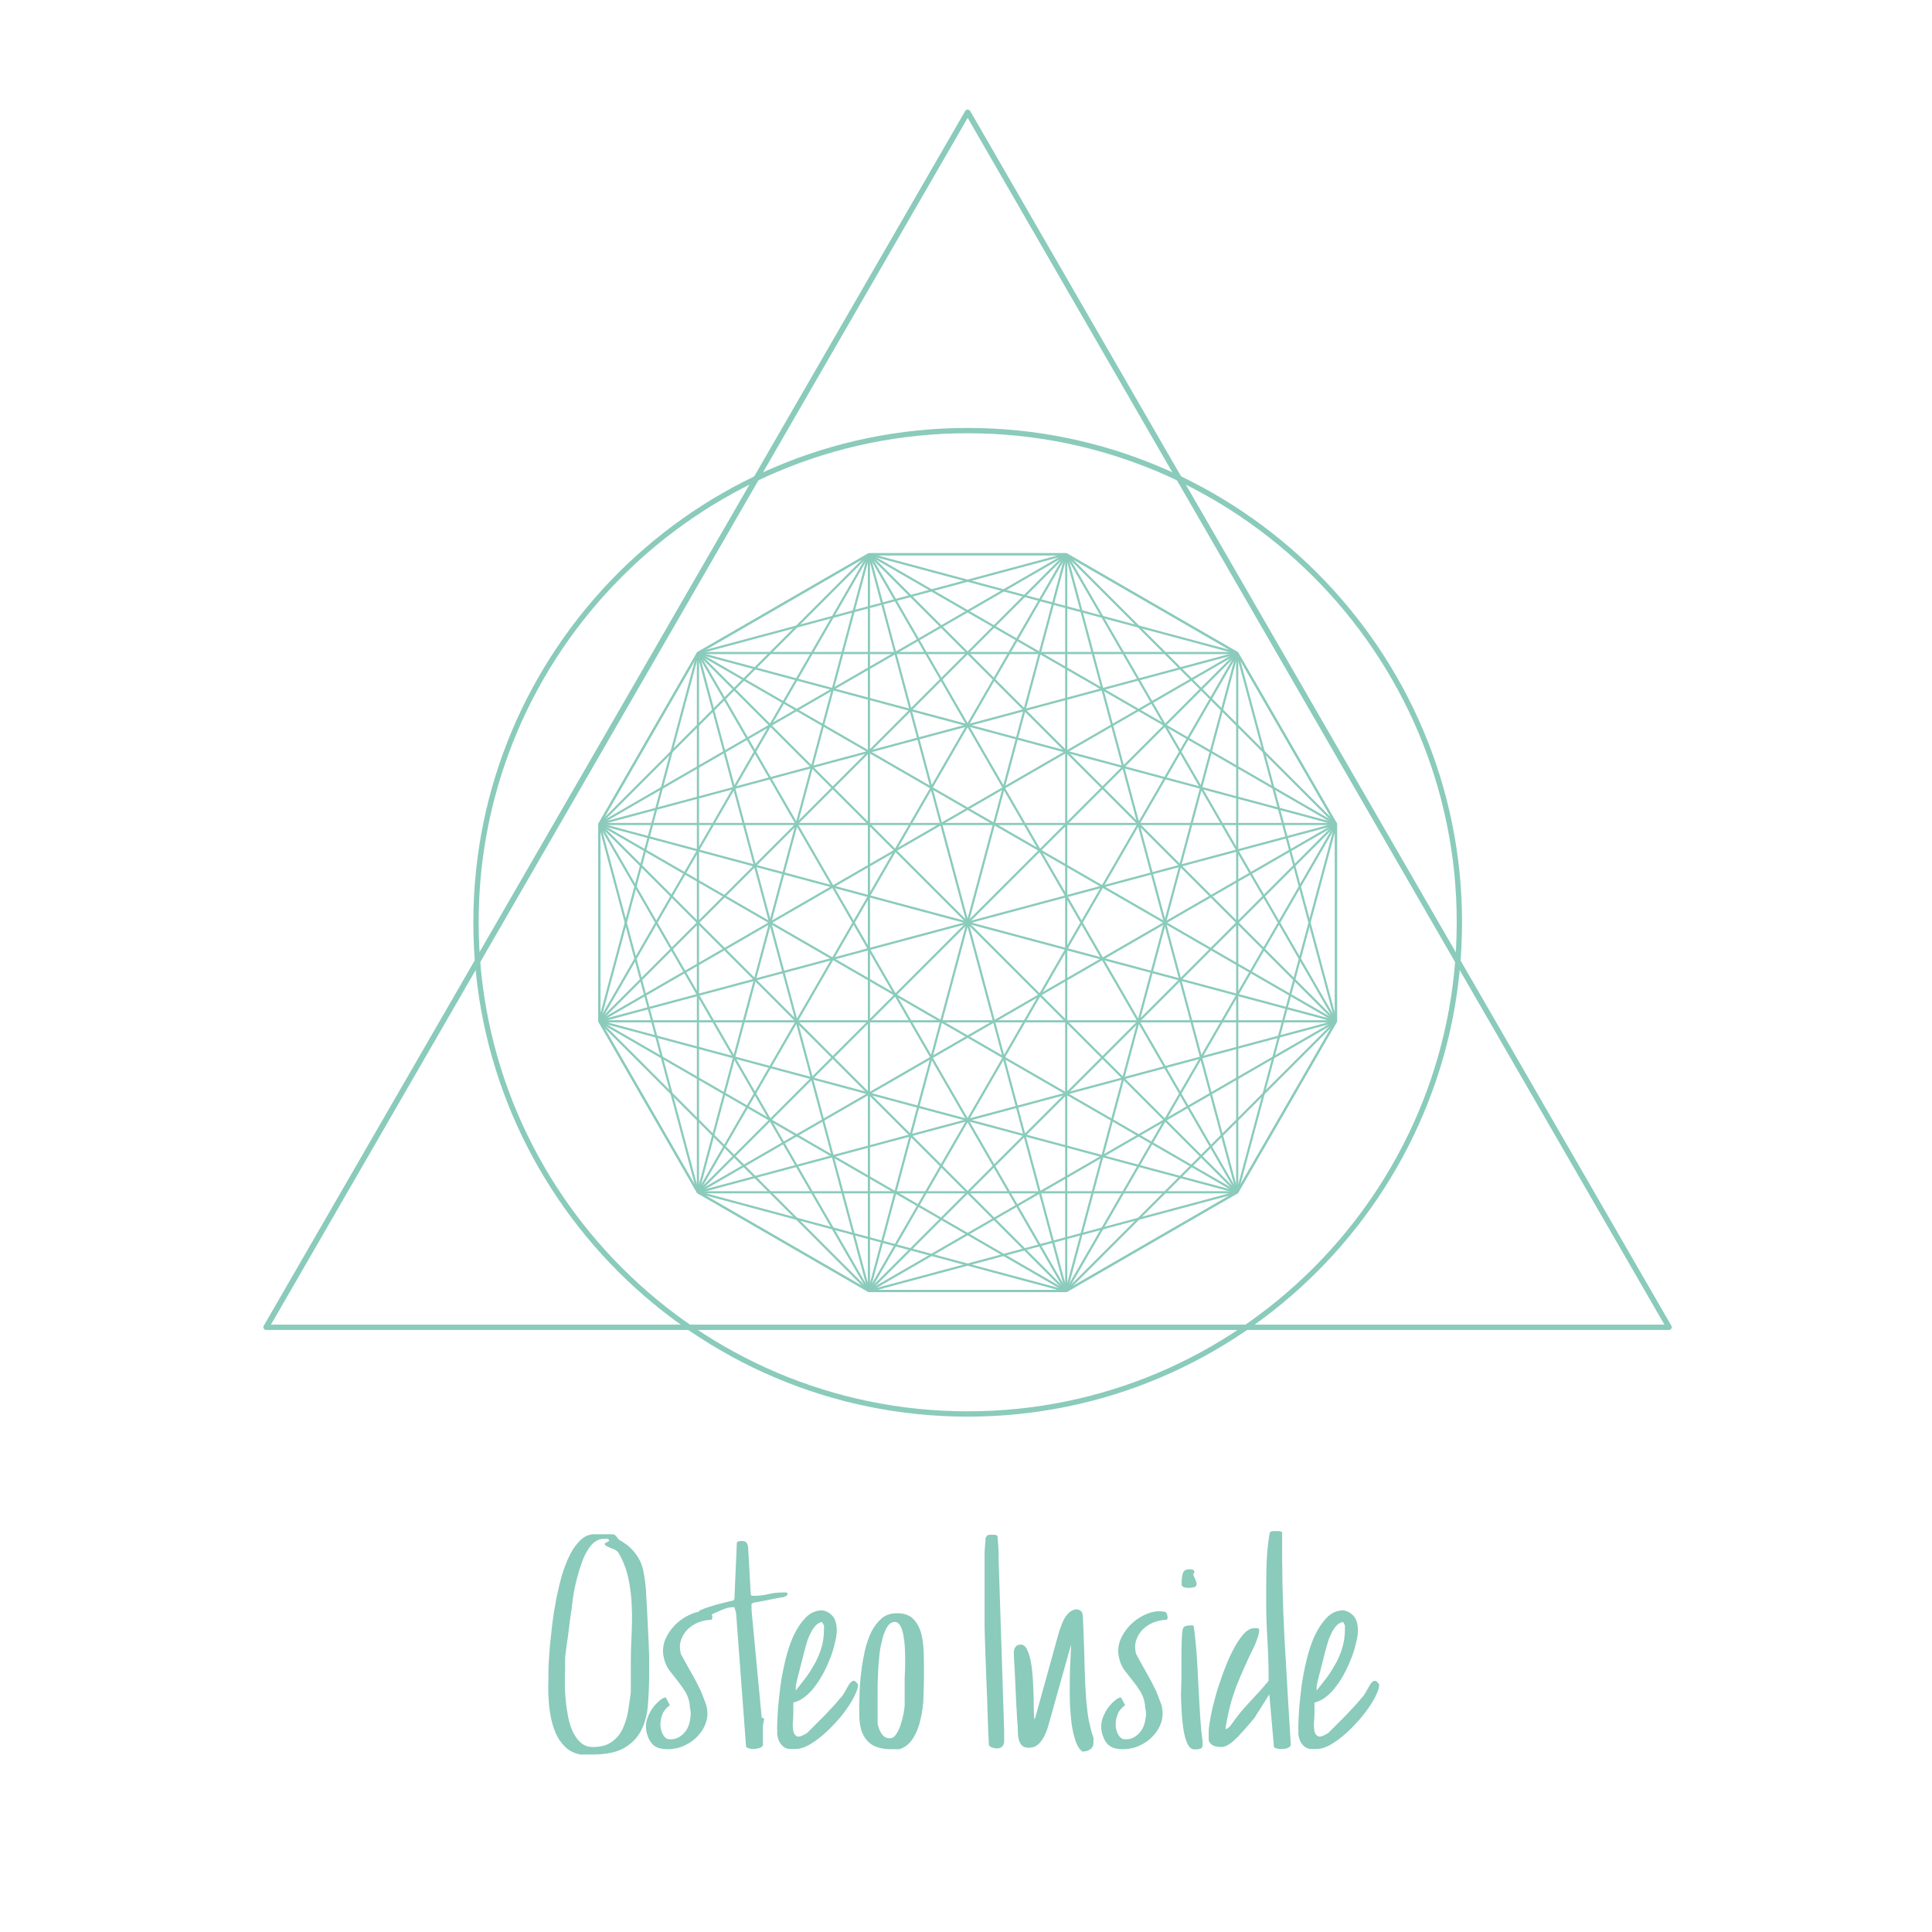 <?xml version="1.0" encoding="utf-8"?>
<!-- Generator: Adobe Illustrator 27.0.0, SVG Export Plug-In . SVG Version: 6.00 Build 0)  -->
<svg version="1.1" xmlns="http://www.w3.org/2000/svg" xmlns:xlink="http://www.w3.org/1999/xlink" x="0px" y="0px"
	 viewBox="0 0 800 800" enable-background="new 0 0 800 800" xml:space="preserve">
<g id="Ebene_3">
</g>
<g id="rechteck_-_kreis">
	<path fill="#8ACBBB" d="M691.1,550.7H110.2c-0.4,0-0.8-0.2-1-0.6c-0.2-0.3-0.2-0.8,0-1.1L399.7,45.9c0.4-0.7,1.5-0.7,2,0L692.1,549
		c0.2,0.3,0.2,0.8,0,1.1C691.9,550.5,691.5,550.7,691.1,550.7 M112.2,548.5h577L400.7,48.8L112.2,548.5"/>
	<path fill="#8ACBBB" d="M400.7,586.6c-112.9,0-204.7-91.8-204.7-204.7s91.8-204.7,204.7-204.7S605.4,269,605.4,381.9
		S513.6,586.6,400.7,586.6 M400.7,179.4c-111.7,0-202.5,90.8-202.5,202.5c0,111.6,90.8,202.5,202.5,202.5s202.5-90.8,202.5-202.5
		C603.2,270.2,512.3,179.4,400.7,179.4"/>
</g>
<g id="sacred_geometry">
	<g>
		<g>
			<polygon fill="none" stroke="#8ACBBB" stroke-width="0.9" stroke-miterlimit="10" points="359.8,534.6 289,493.7 248.2,422.9 
				248.2,341.2 289,270.4 359.8,229.5 441.5,229.5 512.3,270.4 553.2,341.2 553.2,422.9 512.3,493.7 441.5,534.6 			"/>
			<g>
				<line fill="none" stroke="#8ACBBB" stroke-width="0.9" stroke-miterlimit="10" x1="359.8" y1="534.6" x2="289" y2="493.7"/>
				
					<line fill="none" stroke="#8ACBBB" stroke-width="0.9" stroke-miterlimit="10" x1="359.8" y1="534.6" x2="248.2" y2="422.9"/>
				
					<line fill="none" stroke="#8ACBBB" stroke-width="0.9" stroke-miterlimit="10" x1="359.8" y1="534.6" x2="248.2" y2="341.2"/>
				<line fill="none" stroke="#8ACBBB" stroke-width="0.9" stroke-miterlimit="10" x1="359.8" y1="534.6" x2="289" y2="270.4"/>
				
					<line fill="none" stroke="#8ACBBB" stroke-width="0.9" stroke-miterlimit="10" x1="359.8" y1="534.6" x2="359.8" y2="229.5"/>
				
					<line fill="none" stroke="#8ACBBB" stroke-width="0.9" stroke-miterlimit="10" x1="359.8" y1="534.6" x2="441.5" y2="229.5"/>
				
					<line fill="none" stroke="#8ACBBB" stroke-width="0.9" stroke-miterlimit="10" x1="359.8" y1="534.6" x2="512.3" y2="270.4"/>
				
					<line fill="none" stroke="#8ACBBB" stroke-width="0.9" stroke-miterlimit="10" x1="359.8" y1="534.6" x2="553.2" y2="341.2"/>
				
					<line fill="none" stroke="#8ACBBB" stroke-width="0.9" stroke-miterlimit="10" x1="359.8" y1="534.6" x2="553.2" y2="422.9"/>
				
					<line fill="none" stroke="#8ACBBB" stroke-width="0.9" stroke-miterlimit="10" x1="359.8" y1="534.6" x2="512.3" y2="493.7"/>
				
					<line fill="none" stroke="#8ACBBB" stroke-width="0.9" stroke-miterlimit="10" x1="359.8" y1="534.6" x2="441.5" y2="534.6"/>
				<line fill="none" stroke="#8ACBBB" stroke-width="0.9" stroke-miterlimit="10" x1="289" y1="493.7" x2="248.2" y2="422.9"/>
				<line fill="none" stroke="#8ACBBB" stroke-width="0.9" stroke-miterlimit="10" x1="289" y1="493.7" x2="248.2" y2="341.2"/>
				<line fill="none" stroke="#8ACBBB" stroke-width="0.9" stroke-miterlimit="10" x1="289" y1="493.7" x2="289" y2="270.4"/>
				<line fill="none" stroke="#8ACBBB" stroke-width="0.9" stroke-miterlimit="10" x1="289" y1="493.7" x2="359.8" y2="229.5"/>
				<line fill="none" stroke="#8ACBBB" stroke-width="0.9" stroke-miterlimit="10" x1="289" y1="493.7" x2="441.5" y2="229.5"/>
				<line fill="none" stroke="#8ACBBB" stroke-width="0.9" stroke-miterlimit="10" x1="289" y1="493.7" x2="512.3" y2="270.4"/>
				<line fill="none" stroke="#8ACBBB" stroke-width="0.9" stroke-miterlimit="10" x1="289" y1="493.7" x2="553.2" y2="341.2"/>
				<line fill="none" stroke="#8ACBBB" stroke-width="0.9" stroke-miterlimit="10" x1="289" y1="493.7" x2="553.2" y2="422.9"/>
				<line fill="none" stroke="#8ACBBB" stroke-width="0.9" stroke-miterlimit="10" x1="289" y1="493.7" x2="512.3" y2="493.7"/>
				<line fill="none" stroke="#8ACBBB" stroke-width="0.9" stroke-miterlimit="10" x1="289" y1="493.7" x2="441.5" y2="534.6"/>
				
					<line fill="none" stroke="#8ACBBB" stroke-width="0.9" stroke-miterlimit="10" x1="248.2" y1="422.9" x2="248.2" y2="341.2"/>
				<line fill="none" stroke="#8ACBBB" stroke-width="0.9" stroke-miterlimit="10" x1="248.2" y1="422.9" x2="289" y2="270.4"/>
				
					<line fill="none" stroke="#8ACBBB" stroke-width="0.9" stroke-miterlimit="10" x1="248.2" y1="422.9" x2="359.8" y2="229.5"/>
				
					<line fill="none" stroke="#8ACBBB" stroke-width="0.9" stroke-miterlimit="10" x1="248.2" y1="422.9" x2="441.5" y2="229.5"/>
				
					<line fill="none" stroke="#8ACBBB" stroke-width="0.9" stroke-miterlimit="10" x1="248.2" y1="422.9" x2="512.3" y2="270.4"/>
				
					<line fill="none" stroke="#8ACBBB" stroke-width="0.9" stroke-miterlimit="10" x1="248.2" y1="422.9" x2="553.2" y2="341.2"/>
				
					<line fill="none" stroke="#8ACBBB" stroke-width="0.9" stroke-miterlimit="10" x1="248.2" y1="422.9" x2="553.2" y2="422.9"/>
				
					<line fill="none" stroke="#8ACBBB" stroke-width="0.9" stroke-miterlimit="10" x1="248.2" y1="422.9" x2="512.3" y2="493.7"/>
				
					<line fill="none" stroke="#8ACBBB" stroke-width="0.9" stroke-miterlimit="10" x1="248.2" y1="422.9" x2="441.5" y2="534.6"/>
				<line fill="none" stroke="#8ACBBB" stroke-width="0.9" stroke-miterlimit="10" x1="248.2" y1="341.2" x2="289" y2="270.4"/>
				
					<line fill="none" stroke="#8ACBBB" stroke-width="0.9" stroke-miterlimit="10" x1="248.2" y1="341.2" x2="359.8" y2="229.5"/>
				
					<line fill="none" stroke="#8ACBBB" stroke-width="0.9" stroke-miterlimit="10" x1="248.2" y1="341.2" x2="441.5" y2="229.5"/>
				
					<line fill="none" stroke="#8ACBBB" stroke-width="0.9" stroke-miterlimit="10" x1="248.2" y1="341.2" x2="512.3" y2="270.4"/>
				
					<line fill="none" stroke="#8ACBBB" stroke-width="0.9" stroke-miterlimit="10" x1="248.2" y1="341.2" x2="553.2" y2="341.2"/>
				
					<line fill="none" stroke="#8ACBBB" stroke-width="0.9" stroke-miterlimit="10" x1="248.2" y1="341.2" x2="553.2" y2="422.9"/>
				
					<line fill="none" stroke="#8ACBBB" stroke-width="0.9" stroke-miterlimit="10" x1="248.2" y1="341.2" x2="512.3" y2="493.7"/>
				
					<line fill="none" stroke="#8ACBBB" stroke-width="0.9" stroke-miterlimit="10" x1="248.2" y1="341.2" x2="441.5" y2="534.6"/>
				<line fill="none" stroke="#8ACBBB" stroke-width="0.9" stroke-miterlimit="10" x1="289" y1="270.4" x2="359.8" y2="229.5"/>
				<line fill="none" stroke="#8ACBBB" stroke-width="0.9" stroke-miterlimit="10" x1="289" y1="270.4" x2="441.5" y2="229.5"/>
				<line fill="none" stroke="#8ACBBB" stroke-width="0.9" stroke-miterlimit="10" x1="289" y1="270.4" x2="512.3" y2="270.4"/>
				<line fill="none" stroke="#8ACBBB" stroke-width="0.9" stroke-miterlimit="10" x1="289" y1="270.4" x2="553.2" y2="341.2"/>
				<line fill="none" stroke="#8ACBBB" stroke-width="0.9" stroke-miterlimit="10" x1="289" y1="270.4" x2="553.2" y2="422.9"/>
				<line fill="none" stroke="#8ACBBB" stroke-width="0.9" stroke-miterlimit="10" x1="289" y1="270.4" x2="512.3" y2="493.7"/>
				<line fill="none" stroke="#8ACBBB" stroke-width="0.9" stroke-miterlimit="10" x1="289" y1="270.4" x2="441.5" y2="534.6"/>
				
					<line fill="none" stroke="#8ACBBB" stroke-width="0.9" stroke-miterlimit="10" x1="359.8" y1="229.5" x2="441.5" y2="229.5"/>
				
					<line fill="none" stroke="#8ACBBB" stroke-width="0.9" stroke-miterlimit="10" x1="359.8" y1="229.5" x2="512.3" y2="270.4"/>
				
					<line fill="none" stroke="#8ACBBB" stroke-width="0.9" stroke-miterlimit="10" x1="359.8" y1="229.5" x2="553.2" y2="341.2"/>
				
					<line fill="none" stroke="#8ACBBB" stroke-width="0.9" stroke-miterlimit="10" x1="359.8" y1="229.5" x2="553.2" y2="422.9"/>
				
					<line fill="none" stroke="#8ACBBB" stroke-width="0.9" stroke-miterlimit="10" x1="359.8" y1="229.5" x2="512.3" y2="493.7"/>
				
					<line fill="none" stroke="#8ACBBB" stroke-width="0.9" stroke-miterlimit="10" x1="359.8" y1="229.5" x2="441.5" y2="534.6"/>
				
					<line fill="none" stroke="#8ACBBB" stroke-width="0.9" stroke-miterlimit="10" x1="441.5" y1="229.5" x2="512.3" y2="270.4"/>
				
					<line fill="none" stroke="#8ACBBB" stroke-width="0.9" stroke-miterlimit="10" x1="441.5" y1="229.5" x2="553.2" y2="341.2"/>
				
					<line fill="none" stroke="#8ACBBB" stroke-width="0.9" stroke-miterlimit="10" x1="441.5" y1="229.5" x2="553.2" y2="422.9"/>
				
					<line fill="none" stroke="#8ACBBB" stroke-width="0.9" stroke-miterlimit="10" x1="441.5" y1="229.5" x2="512.3" y2="493.7"/>
				
					<line fill="none" stroke="#8ACBBB" stroke-width="0.9" stroke-miterlimit="10" x1="441.5" y1="229.5" x2="441.5" y2="534.6"/>
				
					<line fill="none" stroke="#8ACBBB" stroke-width="0.9" stroke-miterlimit="10" x1="512.3" y1="270.4" x2="553.2" y2="341.2"/>
				
					<line fill="none" stroke="#8ACBBB" stroke-width="0.9" stroke-miterlimit="10" x1="512.3" y1="270.4" x2="553.2" y2="422.9"/>
				
					<line fill="none" stroke="#8ACBBB" stroke-width="0.9" stroke-miterlimit="10" x1="512.3" y1="270.4" x2="512.3" y2="493.7"/>
				
					<line fill="none" stroke="#8ACBBB" stroke-width="0.9" stroke-miterlimit="10" x1="512.3" y1="270.4" x2="441.5" y2="534.6"/>
				
					<line fill="none" stroke="#8ACBBB" stroke-width="0.9" stroke-miterlimit="10" x1="553.2" y1="341.2" x2="553.2" y2="422.9"/>
				
					<line fill="none" stroke="#8ACBBB" stroke-width="0.9" stroke-miterlimit="10" x1="553.2" y1="341.2" x2="512.3" y2="493.7"/>
				
					<line fill="none" stroke="#8ACBBB" stroke-width="0.9" stroke-miterlimit="10" x1="553.2" y1="341.2" x2="441.5" y2="534.6"/>
				
					<line fill="none" stroke="#8ACBBB" stroke-width="0.9" stroke-miterlimit="10" x1="553.2" y1="422.9" x2="512.3" y2="493.7"/>
				
					<line fill="none" stroke="#8ACBBB" stroke-width="0.9" stroke-miterlimit="10" x1="553.2" y1="422.9" x2="441.5" y2="534.6"/>
				
					<line fill="none" stroke="#8ACBBB" stroke-width="0.9" stroke-miterlimit="10" x1="512.3" y1="493.7" x2="441.5" y2="534.6"/>
			</g>
		</g>
	</g>
</g>
<g id="schriftzug">
	<g>
		<path fill="#8ACBBB" d="M227.1,692.5c0-0.6,0-1.8,0.1-3.8c0.1-1.9,0.3-4.3,0.5-7.1c0.3-2.8,0.6-5.9,1-9.2c0.4-3.4,1-6.8,1.6-10.2
			c0.7-3.4,1.5-6.8,2.4-10c1-3.2,2.1-6.1,3.4-8.6c1.3-2.5,2.8-4.5,4.4-6c1.6-1.5,3.5-2.3,5.6-2.3h7.3c0.5,0,0.9,0.1,1.2,0.3
			c0.3,0.2,0.5,0.4,0.7,0.7c0.2,0.3,0.4,0.5,0.6,0.8c0.2,0.3,0.4,0.5,0.8,0.7c2.1,1.2,3.8,2.5,5,3.8s2.3,2.8,3.1,4.3
			c0.8,1.6,1.4,3.3,1.7,5.2c0.4,1.9,0.7,4,0.9,6.3c0.1,0.8,0.1,1.9,0.2,3.4c0.1,1.5,0.2,3.3,0.3,5.2s0.2,3.9,0.3,6.1
			c0.1,2.1,0.2,4.2,0.3,6.1s0.2,3.6,0.2,5.2c0.1,1.5,0.1,2.6,0.1,3.3c0,0.1,0,0.4,0,1c0,0.6,0,1.2,0,1.9c0,0.7,0,1.4,0,2.1
			c0,0.7,0,1.3,0,1.7c0,4.3-0.2,8.4-0.5,12.4s-1.2,7.5-2.7,10.5c-1.5,3.1-3.8,5.5-7,7.4c-3.2,1.9-7.6,2.8-13.2,2.8c-0.2,0-0.5,0-1,0
			c-0.5,0-1,0-1.6,0c-0.6,0-1.1,0-1.6,0c-0.5,0-0.8,0-1,0c-2.3-0.5-4.2-1.4-5.7-2.7c-1.5-1.4-2.8-3-3.8-4.9c-1-1.9-1.7-4.1-2.3-6.4
			c-0.5-2.3-0.9-4.6-1.1-7c-0.2-2.3-0.3-4.6-0.3-6.8C227.1,696.2,227.1,694.3,227.1,692.5z M233.9,693.3c0,1.3,0,2.9,0,4.9
			c0,2,0.2,4.1,0.4,6.3c0.2,2.2,0.6,4.5,1,6.7c0.5,2.2,1.1,4.3,2,6.1s2,3.3,3.3,4.4c1.3,1.1,2.9,1.7,4.8,1.7c3.4,0,6-0.7,8-2.2
			c2-1.4,3.5-3.3,4.5-5.5s1.8-4.7,2.2-7.3c0.4-2.6,0.8-5.2,1.1-7.6v-12.2c0-3.5,0.1-7.2,0.3-11.2c0.2-4,0.3-8,0.1-12
			c-0.1-4-0.6-8-1.4-11.8c-0.8-3.8-2.2-7.4-4.1-10.6c-0.3-0.5-0.8-0.9-1.3-1.2c-0.5-0.3-1.1-0.5-1.6-0.7c-0.6-0.2-1.1-0.4-1.6-0.7
			c-0.6-0.2-1-0.6-1.3-1.1l0.5-0.5c0.1,0,0.3-0.1,0.7-0.3c0.4-0.2,0.6-0.4,0.7-0.4c0.1-0.1,0-0.3-0.1-0.5c-0.1-0.2-0.3-0.3-0.4-0.4
			h-1.8c-1.4,0-2.6,0.5-3.8,1.4s-2.1,2.2-3,3.7c-0.9,1.5-1.7,3.2-2.3,5.1c-0.7,1.9-1.2,3.7-1.7,5.5c-0.5,1.8-0.9,3.5-1.2,5
			c-0.3,1.5-0.5,2.7-0.6,3.5c-0.1,0.6-0.2,1.6-0.4,2.9c-0.1,1.3-0.3,2.8-0.6,4.5c-0.2,1.7-0.5,3.4-0.7,5.3c-0.2,1.9-0.4,3.6-0.7,5.3
			c-0.2,1.7-0.4,3.2-0.6,4.5c-0.2,1.3-0.3,2.3-0.3,3c0,0.2,0,0.7,0,1.3c0,0.6,0,1.2,0,1.9c0,0.6,0,1.3,0,1.9
			C233.9,692.7,233.9,693.1,233.9,693.3z"/>
		<path fill="#8ACBBB" d="M285.7,707.1c-0.1-2.3-0.7-4.3-1.6-6c-1-1.7-2.1-3.3-3.3-4.8c-1.2-1.5-2.4-3.1-3.6-4.6
			c-1.2-1.6-2-3.5-2.4-5.6c-0.5-2.3-0.3-4.5,0.5-6.8c0.9-2.3,2.2-4.3,3.9-6.1c1.7-1.8,3.7-3.3,6-4.4c2.3-1.1,4.5-1.7,6.8-1.6
			c0.5,0,1.1,0.1,1.7,0.2c0.6,0.1,1,0.6,1.1,1.3c0.1,0.3,0.2,0.7,0.2,1c0,0.3-0.1,0.7-0.4,1c-1.9,0.1-3.6,0.4-5.4,1.1
			s-3.2,1.7-4.5,2.9c-1.2,1.2-2.1,2.7-2.7,4.4c-0.6,1.7-0.6,3.6-0.1,5.7c1.6,2.9,2.8,5.2,3.8,6.9c1,1.7,1.8,3.2,2.5,4.5s1.3,2.6,2,4
			c0.6,1.4,1.3,3.3,2.2,5.7c0.7,2.5,0.7,4.8,0,7.1c-0.7,2.2-1.9,4.2-3.5,5.9c-1.6,1.7-3.5,3-5.7,4c-2.2,1-4.5,1.4-6.8,1.4
			c-2.4,0-4.3-0.5-5.6-1.5c-1.3-1-2.3-2.7-3-5.2c-0.5-2.2-0.4-4.3,0.3-6.2c0.7-1.9,1.6-3.5,2.7-4.9c1.1-1.3,2.2-2.3,3.2-3
			c1-0.6,1.6-0.8,1.8-0.4l1.6,3c-1.7,1.2-2.8,2.6-3.3,4.3c-0.6,1.6-0.7,3.2-0.6,4.6c0.2,1.4,0.6,2.7,1.3,3.7c0.7,1,1.5,1.5,2.4,1.5
			c1.7,0.1,3.1-0.3,4.3-1.1c1.2-0.8,2.2-1.8,2.9-3c0.7-1.2,1.2-2.7,1.4-4.3C286.1,710.3,286.1,708.7,285.7,707.1z"/>
		<path fill="#8ACBBB" d="M304.1,665.5h-0.5c-1.2,0-2.3,0.2-3.3,0.6c-1.1,0.4-2.1,0.8-3.2,1.3c-1,0.5-2,0.9-3,1.3
			c-1,0.4-1.9,0.6-2.7,0.6c-0.5,0-0.9-0.1-1.4-0.3c-0.5-0.2-0.7-0.6-0.7-1.2c0-0.5,0.1-0.8,0.4-0.9c0.3-0.1,0.6-0.3,1.1-0.5
			c1.9-0.8,4-1.4,6.4-2.1c2.4-0.6,4.6-1.2,6.5-1.6l0.4-0.5l1-23.1c0-0.5,0.3-0.8,0.8-0.9c0.5-0.1,1-0.1,1.3-0.1
			c0.9,0,1.5,0.2,1.9,0.7c0.4,0.5,0.6,1.2,0.7,2.1l1,18c0.1,1,0.1,1.5,0.2,1.7c0.1,0.1,0.4,0.2,1,0.2c2,0,4.1-0.2,6.1-0.7
			c2-0.5,4.1-0.7,6.2-0.7c0.2,0,0.6,0,1.1,0c0.5,0,0.7,0.2,0.7,0.7c0,0.3-0.2,0.5-0.6,0.7c-0.4,0.2-0.7,0.4-0.9,0.5
			c-0.5,0.1-1.3,0.2-2.4,0.4c-1.1,0.2-2.3,0.4-3.6,0.7c-1.3,0.3-2.5,0.5-3.6,0.7c-1.1,0.2-1.9,0.4-2.4,0.4c-0.2,0.1-0.5,0.1-0.9,0.3
			c-0.3,0.1-0.5,0.2-0.5,0.3v2.7l4.2,44.4c0.1,0,0.3,0.1,0.5,0.2c0.2,0.1,0.4,0.2,0.5,0.3v0.3v0.3c-0.1,0.1-0.2,0.5-0.3,1.1
			c-0.1,0.6-0.2,1-0.2,1.1v8.3c-0.3,0.5-0.9,0.9-1.7,1.1c-0.8,0.2-1.4,0.3-2,0.3c-0.2,0-0.4,0-0.8,0c-0.4,0-0.7-0.1-1.1-0.2
			s-0.7-0.2-1-0.4c-0.3-0.2-0.4-0.4-0.4-0.7l-4.1-55L304.1,665.5z"/>
		<path fill="#8ACBBB" d="M321.8,715.3c0-1.6,0.1-3.9,0.3-6.9c0.2-3,0.6-6.4,1-9.9c0.5-3.6,1.2-7.3,2.1-11c0.9-3.8,2-7.2,3.4-10.2
			c1.4-3,3.1-5.5,5-7.5c2-2,4.3-3,6.9-3c1.7,0.3,3.1,1.1,4.2,2.3c1.1,1.2,1.7,3.2,1.8,5.8c0,1.4-0.2,3.1-0.7,5c-0.4,1.9-1,4-1.8,6.1
			c-0.8,2.1-1.7,4.2-2.8,6.3c-1.1,2.1-2.3,4.1-3.6,5.8c-1.3,1.8-2.8,3.3-4.3,4.5c-1.5,1.2-3.1,2-4.8,2.4v4.6c0,1-0.1,2.2-0.2,3.6
			c-0.1,1.4,0,2.7,0.2,3.7s0.8,1.8,1.6,2.1c0.8,0.3,2.2-0.2,4.1-1.4c0.1-0.1,0.3-0.3,0.9-0.9c0.5-0.5,1.2-1.2,2-2
			c0.8-0.8,1.7-1.7,2.7-2.7c1-1,2-2,3-3.1s1.9-2,2.8-3s1.6-1.8,2.2-2.6c0.8-0.7,1.4-1.6,2-2.7c0.6-1.1,1.2-2.1,1.7-3
			c0.5-0.8,1.1-1.4,1.7-1.6c0.6-0.2,1.3,0.3,2.1,1.5c0,1.2-0.4,2.6-1.3,4.4c-0.8,1.8-2,3.7-3.4,5.7c-1.4,2-3,4-4.8,5.9
			c-1.8,2-3.6,3.7-5.5,5.3c-1.9,1.6-3.8,2.9-5.6,3.9c-1.9,1-3.6,1.5-5.1,1.5c-0.3,0-0.8,0-1.6,0c-0.8,0-1.3,0-1.5,0
			c-1.2-0.3-2.1-0.8-2.7-1.5c-0.6-0.6-1.1-1.4-1.4-2.2c-0.3-0.8-0.5-1.7-0.6-2.6C321.9,717.1,321.8,716.2,321.8,715.3z M340.3,671.6
			c-1.2,0.3-2.1,0.9-2.9,1.9c-0.8,1-1.5,2-2,3.3c-0.6,1.2-1.1,2.5-1.4,3.7c-0.4,1.3-0.7,2.3-0.9,3.2c-0.3,1-0.6,2.3-1,3.9
			c-0.4,1.6-0.8,3.2-1.2,4.7c-0.4,1.5-0.8,2.9-1,4c-0.3,1.2-0.4,1.8-0.4,1.8v1.9c1.6-2,3.1-3.9,4.6-5.9c1.4-2,2.6-4,3.7-6
			c1-2,1.9-4.2,2.5-6.4c0.6-2.2,0.9-4.6,0.9-7.1c0-0.3,0-0.9,0-1.5C340.9,672.6,340.7,672,340.3,671.6z"/>
		<path fill="#8ACBBB" d="M355.8,709.5c0-2.3,0-4.9,0.1-7.9s0.3-6,0.7-9c0.3-3.1,0.9-6.1,1.5-9c0.7-3,1.6-5.6,2.7-7.9
			c1.2-2.3,2.6-4.1,4.3-5.6c1.7-1.4,3.8-2.1,6.3-2.1c3,0,5.2,0.8,6.7,2.3c1.5,1.5,2.6,3.5,3.3,5.9c0.7,2.5,1,5.3,1.1,8.4
			s0.1,6.3,0.1,9.5c0,2.5-0.1,5.4-0.2,8.6c-0.1,3.2-0.5,6.2-1.2,9.1c-0.6,2.9-1.6,5.5-3,7.8c-1.4,2.3-3.3,3.9-5.7,4.7
			c-0.3,0-0.9,0-1.9,0s-1.6,0-1.9,0c-2,0-3.8-0.3-5.4-0.8c-1.6-0.5-3-1.4-4.1-2.6c-1.1-1.2-2-2.7-2.6-4.6
			C356.1,714.5,355.8,712.2,355.8,709.5z M363.5,714.1c0.3,1.6,0.9,2.9,1.7,4c0.8,1.1,1.9,1.7,3.3,1.7c0.9,0,1.8-0.5,2.5-1.6
			c0.8-1.1,1.4-2.4,1.9-3.9c0.5-1.5,0.9-3,1.2-4.6c0.3-1.6,0.5-2.8,0.5-3.7c0-0.4,0-1.1,0-2c0-1,0-2,0-3.1s0-2.1,0-3.1s0-1.6,0-2
			c0-0.5,0-1.5,0.1-2.9c0.1-1.4,0.1-3,0.1-4.8c0-1.8,0-3.7-0.1-5.6c-0.1-1.9-0.3-3.7-0.6-5.3c-0.3-1.6-0.7-3-1.3-4
			c-0.6-1-1.3-1.6-2.2-1.6c-1.3,0-2.4,0.7-3.3,2.2c-0.9,1.5-1.6,3.3-2.1,5.6c-0.6,2.3-1,4.7-1.2,7.5c-0.3,2.7-0.4,5.3-0.5,7.9
			c-0.1,2.5-0.1,4.7-0.1,6.7s0,3.3,0,4V714.1z"/>
		<path fill="#8ACBBB" d="M409.5,722.8c-0.1-1.3-0.1-3.2-0.3-5.9c-0.1-2.6-0.2-5.6-0.3-9c-0.1-3.4-0.2-6.9-0.4-10.6
			c-0.1-3.7-0.3-7.2-0.4-10.6c-0.1-3.4-0.2-6.4-0.3-9c-0.1-2.7-0.1-4.6-0.1-5.9c0-0.6,0-1.7,0-3.2c0-1.5,0-3.1,0-4.7
			c0-1.7,0-3.3,0-4.9c0-1.6,0-2.7,0-3.6c0-0.7,0-1.7,0-3c0-1.3,0-2.6,0-4c0-1.4,0-2.6,0-3.7c0-1.1,0-1.8,0-2.1
			c0.1-0.9,0.1-1.9,0.2-2.9s0.2-2,0.2-2.9l0.5-0.8c0.1-0.2,0.3-0.3,0.7-0.4c0.3-0.1,0.6-0.1,0.9-0.1c0.1,0,0.3,0,0.6,0
			c0.3,0,0.5,0,0.9,0c0.3,0,0.6,0.1,0.9,0.2c0.3,0.1,0.4,0.3,0.5,0.6c0,0.3,0,0.9,0.1,1.8c0.1,0.8,0.1,1.7,0.2,2.6
			c0.1,0.9,0.1,1.8,0.1,2.6c0,0.8,0,1.4,0,1.8v0.4l2.3,71.1v2.7c0,0.6,0,1.2,0,1.7c0,0.6-0.1,1.1-0.3,1.5c-0.2,0.4-0.6,0.8-1,1.1
			c-0.5,0.3-1.1,0.4-2,0.4c-0.2,0-0.6-0.1-1.4-0.3c-0.8-0.2-1.2-0.5-1.5-1V722.8z"/>
		<path fill="#8ACBBB" d="M433.9,715.2c-0.3,1-0.7,2.1-1.2,3.1c-0.4,1-1,1.9-1.6,2.7c-0.6,0.8-1.4,1.5-2.2,2
			c-0.8,0.5-1.8,0.7-2.9,0.7c-1.3,0-2.2-0.3-2.8-0.9c-0.6-0.6-1-1.4-1.3-2.3c-0.3-1-0.4-2-0.4-3.3c0-1.2-0.1-2.4-0.2-3.6
			c-0.1-0.5-0.1-1.5-0.2-3c-0.1-1.5-0.2-3.3-0.3-5.3c-0.1-2.1-0.2-4.2-0.3-6.5c-0.1-2.3-0.2-4.4-0.3-6.5c-0.1-2-0.2-3.8-0.3-5.4
			c-0.1-1.6-0.1-2.6-0.1-3.1c0.3-1.9,1.2-2.8,2.9-2.8c1.1,0,2,0.7,2.6,2.1c0.7,1.4,1.2,3.2,1.6,5.3c0.4,2.1,0.6,4.5,0.8,7
			c0.1,2.5,0.2,5,0.3,7.3c0,2.3,0.1,4.3,0.1,6c0,1.7,0.1,2.8,0.3,3.3l0.4-1.2l9.7-35c0.2-0.6,0.5-1.5,0.9-2.5c0.3-1,0.8-2,1.3-3
			c0.5-1,1.2-1.8,2-2.6c0.8-0.7,1.7-1.1,2.7-1.3c1,0,1.7,0.2,2.2,0.7c0.5,0.5,0.8,1.3,0.8,2.5c0.2,4.8,0.4,9.1,0.5,12.9
			c0.1,3.8,0.2,7.3,0.3,10.3c0.1,3,0.2,5.8,0.4,8.2c0.1,2.5,0.3,4.7,0.6,6.9c0.2,2.1,0.5,4.1,1,6c0.4,1.9,0.9,3.8,1.6,5.8v1.7
			c0,1.4-0.5,2.4-1.4,3s-2,0.9-3.2,0.9c-1.3-1-2.3-2.6-3-4.9c-0.7-2.3-1.3-4.8-1.6-7.7c-0.3-2.9-0.6-5.9-0.6-9.1
			c-0.1-3.2,0-6.3,0-9.2s0.2-5.6,0.3-8c0.1-2.4,0.2-4.2,0.2-5.4L433.9,715.2z"/>
		<path fill="#8ACBBB" d="M474.2,707.1c-0.1-2.3-0.7-4.3-1.6-6c-1-1.7-2.1-3.3-3.3-4.8c-1.2-1.5-2.4-3.1-3.6-4.6
			c-1.2-1.6-2-3.5-2.4-5.6c-0.5-2.3-0.3-4.5,0.5-6.8c0.9-2.3,2.2-4.3,3.9-6.1c1.7-1.8,3.7-3.3,6-4.4c2.3-1.1,4.5-1.7,6.8-1.6
			c0.5,0,1.1,0.1,1.7,0.2c0.6,0.1,1,0.6,1.1,1.3c0.1,0.3,0.2,0.7,0.2,1c0,0.3-0.1,0.7-0.4,1c-1.9,0.1-3.6,0.4-5.4,1.1
			s-3.2,1.7-4.5,2.9c-1.2,1.2-2.1,2.7-2.7,4.4c-0.6,1.7-0.6,3.6-0.1,5.7c1.6,2.9,2.8,5.2,3.8,6.9c1,1.7,1.8,3.2,2.5,4.5s1.3,2.6,2,4
			c0.6,1.4,1.3,3.3,2.2,5.7c0.7,2.5,0.7,4.8,0,7.1c-0.7,2.2-1.9,4.2-3.5,5.9c-1.6,1.7-3.5,3-5.7,4c-2.2,1-4.5,1.4-6.8,1.4
			c-2.4,0-4.3-0.5-5.6-1.5c-1.3-1-2.3-2.7-3-5.2c-0.5-2.2-0.4-4.3,0.3-6.2c0.7-1.9,1.6-3.5,2.7-4.9c1.1-1.3,2.2-2.3,3.2-3
			c1-0.6,1.6-0.8,1.8-0.4l1.6,3c-1.7,1.2-2.8,2.6-3.3,4.3c-0.6,1.6-0.7,3.2-0.6,4.6c0.2,1.4,0.6,2.7,1.3,3.7c0.7,1,1.5,1.5,2.4,1.5
			c1.7,0.1,3.1-0.3,4.3-1.1c1.2-0.8,2.2-1.8,2.9-3c0.7-1.2,1.2-2.7,1.4-4.3C474.7,710.3,474.6,708.7,474.2,707.1z"/>
		<path fill="#8ACBBB" d="M489.2,694c0-1.3,0-2.8,0-4.3c0-1.6,0-3.2,0-4.8c0-1.7,0.1-3.3,0.1-4.9c0.1-1.6,0.1-3.2,0.3-4.6
			c0.1-0.9,0.4-1.5,0.8-1.8c0.4-0.3,1.1-0.5,1.9-0.5c0.1,0,0.4,0,1-0.1c0.5-0.1,0.9,0.1,1,0.5c0.5,3.5,0.9,7.3,1.2,11.4
			c0.3,4.1,0.5,8.2,0.7,12.4c0.2,4.2,0.5,8.3,0.7,12.4s0.6,7.9,1.1,11.4c0,0.1,0,0.3,0,0.6c0,0.3,0,0.4,0,0.6c0,1-0.3,1.6-1,1.8
			c-0.6,0.2-1.4,0.3-2.3,0.3c-1.1,0-2-0.6-2.7-1.8c-0.7-1.2-1.2-2.7-1.6-4.6c-0.4-1.9-0.7-4-0.9-6.3c-0.2-2.3-0.3-4.6-0.4-6.8
			c-0.1-2.2-0.1-4.3,0-6.3C489.2,696.6,489.2,695.1,489.2,694z M489.3,656.4c0-0.1,0-0.4,0-0.8c0-0.4,0-0.7,0-0.8
			c0-1.2,0.2-2.3,0.5-3.4c0.3-1,1.2-1.6,2.6-1.6c0.3,0,0.8,0,1.3,0.1c0.5,0.1,0.8,0.3,0.8,0.9c0,0.2,0,0.4,0,0.6
			c0,0.1-0.2,0.3-0.5,0.4c0.3,0.8,0.6,1.4,0.8,1.8c0.2,0.5,0.3,0.9,0.5,1.3c0.1,0.4,0.2,0.7,0.2,0.8c0,0.8-0.3,1.3-1,1.5
			s-1.4,0.3-2,0.3c-0.5,0-1,0-1.7-0.1C490,657.2,489.5,656.9,489.3,656.4z"/>
		<path fill="#8ACBBB" d="M519.4,711.4c-3.4,4.1-6.1,7.1-8.2,9.1c-2.1,1.9-3.9,2.9-5.4,2.9c-0.5,0-1.1,0-1.6-0.1
			c-0.5-0.1-1.1-0.2-1.6-0.4c-0.5-0.2-0.9-0.5-1.3-0.9c-0.4-0.4-0.7-0.9-0.8-1.5c0-0.2,0-0.8,0-1.7c0-0.9,0-1.5,0-1.7
			c0-1.4,0.3-3.5,0.8-6.2c0.5-2.7,1.2-5.6,2.1-8.8c0.9-3.2,2-6.4,3.2-9.7c1.2-3.3,2.5-6.3,3.9-9c1.4-2.7,2.8-4.9,4.3-6.6
			c1.5-1.7,3-2.6,4.4-2.6c0.2,0,0.7,0,1.3,0c0.6,0,0.9,0.2,0.9,0.7c0,0.9-0.2,1.8-0.5,2.8c-0.3,1-0.7,2-1.1,3c-0.4,1-0.9,2-1.4,3
			c-0.5,1-1,1.9-1.3,2.7c-1.3,2.8-2.4,5.3-3.4,7.6c-1,2.3-1.9,4.5-2.6,6.7c-0.8,2.2-1.5,4.5-2,6.8c-0.6,2.3-1.1,4.9-1.6,7.8v0.7
			c0.5-0.1,0.9-0.4,1.3-0.7c0.4-0.4,0.7-0.7,1-1.1c1.3-1.9,2.6-3.6,3.9-5.2c1.3-1.5,2.6-3,3.9-4.4c1.3-1.4,2.6-2.8,3.9-4.2
			s2.5-2.9,3.8-4.4v-1.9c0-5.1-0.2-10.2-0.5-15.2c-0.3-5-0.5-10.1-0.5-15.2c0-4.8,0-9.6,0.1-14.4c0.1-4.8,0.5-9.6,1.3-14.3
			c0.2-0.5,0.4-0.8,0.8-0.9c0.4-0.1,0.8-0.1,1.2-0.1c0.4,0,1,0,1.7,0c0.7,0,1.2,0.2,1.5,0.5c-0.1,14.9,0.2,29.7,1,44.2
			c0.8,14.6,1.7,29.2,2.6,44c-0.4,0.6-0.9,1-1.5,1.2c-0.6,0.2-1.3,0.3-1.9,0.3c-0.2,0-0.4,0-0.8,0c-0.4,0-0.8,0-1.2-0.1
			c-0.4-0.1-0.8-0.2-1.1-0.3c-0.3-0.1-0.5-0.3-0.5-0.6l-1.9-21.6L519.4,711.4z"/>
		<path fill="#8ACBBB" d="M537.6,715.3c0-1.6,0.1-3.9,0.3-6.9c0.2-3,0.6-6.4,1-9.9c0.5-3.6,1.2-7.3,2.1-11c0.9-3.8,2-7.2,3.4-10.2
			c1.4-3,3.1-5.5,5-7.5c2-2,4.3-3,6.9-3c1.7,0.3,3.1,1.1,4.2,2.3c1.1,1.2,1.7,3.2,1.8,5.8c0,1.4-0.2,3.1-0.7,5c-0.4,1.9-1,4-1.8,6.1
			c-0.8,2.1-1.7,4.2-2.8,6.3c-1.1,2.1-2.3,4.1-3.6,5.8c-1.3,1.8-2.8,3.3-4.3,4.5c-1.5,1.2-3.1,2-4.8,2.4v4.6c0,1-0.1,2.2-0.2,3.6
			c-0.1,1.4,0,2.7,0.2,3.7s0.8,1.8,1.6,2.1c0.8,0.3,2.2-0.2,4.1-1.4c0.1-0.1,0.3-0.3,0.9-0.9c0.5-0.5,1.2-1.2,2-2
			c0.8-0.8,1.7-1.7,2.7-2.7c1-1,2-2,3-3.1s1.9-2,2.8-3s1.6-1.8,2.2-2.6c0.8-0.7,1.4-1.6,2-2.7c0.6-1.1,1.2-2.1,1.7-3
			c0.5-0.8,1.1-1.4,1.7-1.6c0.6-0.2,1.3,0.3,2.1,1.5c0,1.2-0.4,2.6-1.3,4.4c-0.8,1.8-2,3.7-3.4,5.7c-1.4,2-3,4-4.8,5.9
			c-1.8,2-3.6,3.7-5.5,5.3c-1.9,1.6-3.8,2.9-5.6,3.9c-1.9,1-3.6,1.5-5.1,1.5c-0.3,0-0.8,0-1.6,0c-0.8,0-1.3,0-1.5,0
			c-1.2-0.3-2.1-0.8-2.7-1.5c-0.6-0.6-1.1-1.4-1.4-2.2c-0.3-0.8-0.5-1.7-0.6-2.6C537.7,717.1,537.6,716.2,537.6,715.3z M556,671.6
			c-1.2,0.3-2.1,0.9-2.9,1.9c-0.8,1-1.5,2-2,3.3c-0.6,1.2-1.1,2.5-1.4,3.7c-0.4,1.3-0.7,2.3-0.9,3.2c-0.3,1-0.6,2.3-1,3.9
			c-0.4,1.6-0.8,3.2-1.2,4.7c-0.4,1.5-0.8,2.9-1,4c-0.3,1.2-0.4,1.8-0.4,1.8v1.9c1.6-2,3.1-3.9,4.6-5.9c1.4-2,2.6-4,3.7-6
			c1-2,1.9-4.2,2.5-6.4c0.6-2.2,0.9-4.6,0.9-7.1c0-0.3,0-0.9,0-1.5C556.7,672.6,556.5,672,556,671.6z"/>
	</g>
</g>
</svg>
